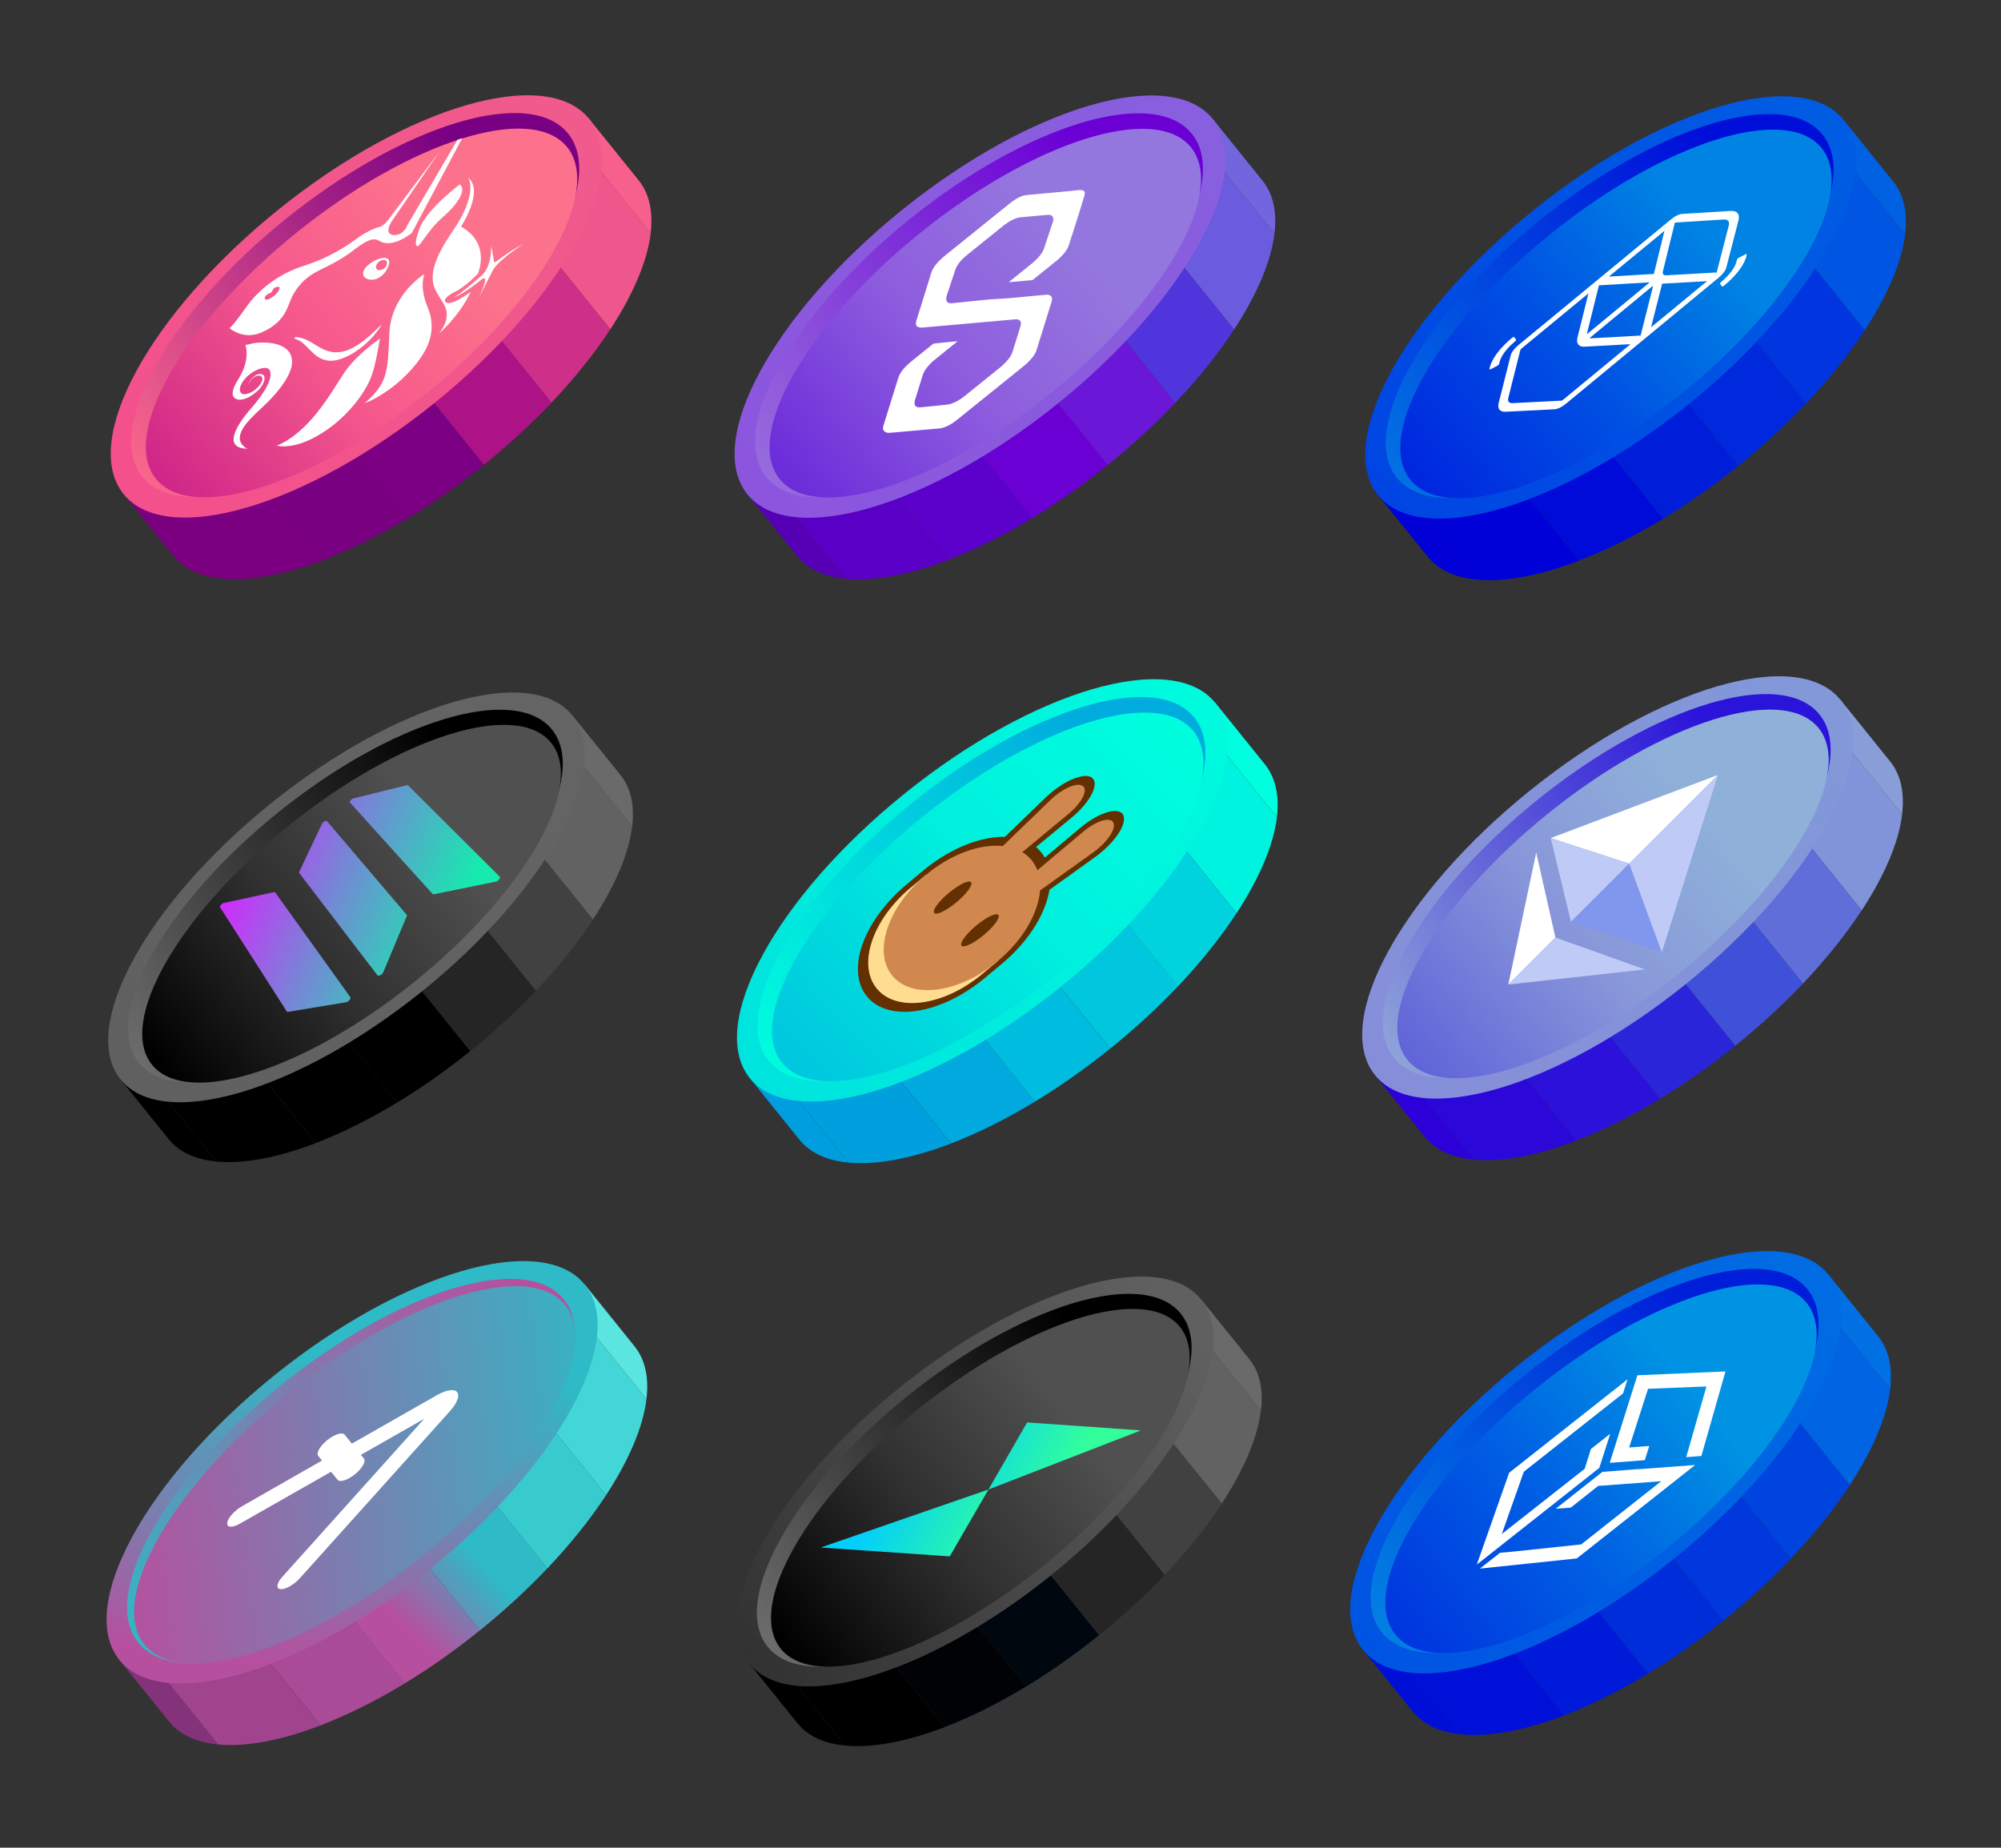 <svg xmlns="http://www.w3.org/2000/svg" xmlns:xlink="http://www.w3.org/1999/xlink" id="Artwork" x="0px" y="0px" viewBox="0 0 3111.4 2873.2" style="enable-background:new 0 0 3111.4 2873.2;" xml:space="preserve"><rect x="0" y="0" width="3111.4" height="2873.2" fill="#333333" stroke="none"/><style type="text/css">	.st0{fill:#001AD9;}	.st1{fill:#002DDA;}	.st2{fill:#000FD7;}	.st3{fill:#0010D8;}	.st4{fill:#0064E3;}	.st5{fill:#0070E3;}	.st6{fill:#0038DD;}	.st7{fill:#0044E0;}	.st8{fill:url(#SVGID_1_);}	.st9{fill:url(#SVGID_00000155833849702634392170000014469469974260574348_);}	.st10{fill:url(#SVGID_00000049205114212278934290000005203198077090175649_);}	.st11{fill:#FFFFFF;}	.st12{fill:#00A9DE;}	.st13{fill:#00BCDE;}	.st14{fill:#009EDE;}	.st15{fill:#009FDE;}	.st16{fill:#00F3DE;}	.st17{fill:#00FFDE;}	.st18{fill:#00C7DE;}	.st19{fill:#00D3DE;}	.st20{fill:url(#SVGID_00000072991214486398907580000016201259311824456119_);}	.st21{fill:url(#SVGID_00000170241666300322977760000010722801917156916886_);}	.st22{fill:url(#SVGID_00000157281801572420115220000001622183313335412620_);}	.st23{fill:#FEDC90;}	.st24{fill:#D1884F;}	.st25{fill:#633001;}	.st26{display:none;}	.st27{display:inline;fill:#FF5700;}	.st28{display:inline;fill:#FFAD00;}	.st29{display:inline;fill:#FFB700;}	.st30{display:inline;fill:#FF6900;}	.st31{display:inline;fill:#FF8700;}	.st32{display:inline;fill:url(#SVGID_00000041277263218622155120000016026569190942078392_);}	.st33{display:inline;fill:url(#SVGID_00000156558546057452792470000010430016458891978112_);}	.st34{display:inline;fill:url(#SVGID_00000075871954793292253560000015071972007859192713_);}	.st35{display:inline;}	.st36{fill:#4C4C4C;}	.st37{fill:#FF6600;}	.st38{display:inline;opacity:0.63;}	.st39{fill:#FFDE00;}	.st40{fill:#000BD9;}	.st41{fill:#001EDA;}	.st42{fill:#0000D7;}	.st43{fill:#0001D8;}	.st44{fill:#0055E3;}	.st45{fill:#0061E3;}	.st46{fill:#0029DD;}	.st47{fill:#0035E0;}	.st48{fill:url(#SVGID_00000180329443393121609880000011756059633866018228_);}	.st49{fill:url(#SVGID_00000033342423733277472180000009165239923237885110_);}	.st50{fill:url(#SVGID_00000057136909077393814620000012470844231523820454_);}	.st51{fill:#5C00CC;}	.st52{fill:#6B00D5;}	.st53{fill:#5500B5;}	.st54{fill:#5A00C6;}	.st55{fill:#6B5BDE;}	.st56{fill:#7365DE;}	.st57{fill:#6B17D8;}	.st58{fill:#4F35DB;}	.st59{fill:url(#SVGID_00000108269738530547986290000002661766772222915257_);}	.st60{fill:url(#SVGID_00000010291264017203188220000002874626819879950224_);}	.st61{fill:url(#SVGID_00000126320963127003499510000009449190497382381749_);}	.st62{fill:#7A0082;}	.st63{fill:#7C0083;}	.st64{fill:#7A0080;}	.st65{fill:#7A0081;}	.st66{fill:#EF568C;}	.st67{fill:#F7608C;}	.st68{fill:#AD1286;}	.st69{fill:#CE3089;}	.st70{fill:url(#SVGID_00000173151183688265728630000010605068216443702668_);}	.st71{fill:url(#SVGID_00000090287185032590900100000015294240499616686470_);}	.st72{fill:url(#SVGID_00000137132849292039586780000000634931539563481987_);}	.st73{fill:none;}	.st74{fill:#626262;}	.st75{fill:#6A6A6A;}	.st76{fill:#252525;}	.st77{fill:#414141;}	.st78{fill:url(#SVGID_00000047762890417860716510000017020852169527486395_);}	.st79{fill:url(#SVGID_00000112592423561449577410000007628787473768864940_);}	.st80{fill:url(#SVGID_00000072962655102315947150000000167283297341599422_);}	.st81{fill:url(#SVGID_00000066480130037955586290000015322886537456738239_);}	.st82{fill:url(#SVGID_00000067934300601921618210000006438397441818009473_);}	.st83{fill:url(#SVGID_00000142134302569586950270000012534917542428144285_);}	.st84{fill:#000205;}	.st85{fill:#01070F;}	.st86{fill:url(#SVGID_00000057140879786150877740000016327709896723081891_);}	.st87{fill:url(#SVGID_00000057136620674688655030000005034952857857500807_);}	.st88{fill:url(#SVGID_00000137123500166554951120000014413782352505011381_);}	.st89{fill:url(#SVGID_00000018207396782218833070000009791561744996053162_);}	.st90{fill:url(#SVGID_00000096055790482672166750000001293362055938280104_);}	.st91{fill:#2B11D9;}	.st92{fill:#2B25D9;}	.st93{fill:#2B00D9;}	.st94{fill:#2B07D9;}	.st95{fill:#8194D9;}	.st96{fill:#899ED9;}	.st97{fill:#3F50D9;}	.st98{fill:#606ED9;}	.st99{fill:url(#SVGID_00000116935588243149216180000017208787097038397321_);}	.st100{fill:url(#SVGID_00000058550773238329714910000006448086306677911712_);}	.st101{fill:url(#SVGID_00000071521924479242521260000003003067257985969031_);}	.st102{fill:#C0CAF6;}	.st103{fill:#8097ED;}	.st104{fill:#AA4B98;}	.st105{fill:url(#SVGID_00000078763432900323833410000010947519750207351469_);}	.st106{fill:#843279;}	.st107{fill:#A0448E;}	.st108{fill:#43D6D6;}	.st109{fill:#5AE5E1;}	.st110{fill:url(#SVGID_00000056394938897675533350000007622235283507495067_);}	.st111{fill:#38CBCE;}	.st112{fill:url(#SVGID_00000145057102165022666130000004741982853491853749_);}	.st113{fill:url(#SVGID_00000082365762947613358650000017323820975221494154_);}	.st114{fill:url(#SVGID_00000109000162893991661160000008236484135753072572_);}</style><path class="st0" d="M2240.7,2429.8l191.6,237.6c41.5-15.9,85.7-37.8,130.7-65.1L2332,2315.9 C2295.8,2354,2265.1,2392.6,2240.7,2429.8z"></path><path class="st1" d="M2332,2315.9l230.9,286.4c38.7-23.5,78.1-51.1,116.8-82.3l-242.5-300.8C2398.5,2250.4,2363.2,2283,2332,2315.9z "></path><path class="st2" d="M2119.4,2565.6l77.2,95.8c16.9,20.9,43.3,32.6,76.5,35.7l-124.8-154.8L2119.4,2565.6z"></path><path class="st3" d="M2202.2,2498.8l-53.9,43.5l124.8,154.8c43.4,4.1,98.4-6.4,159.2-29.7l-191.6-237.6 C2225.2,2453.5,2212.3,2476.7,2202.2,2498.8z"></path><path class="st4" d="M2684.7,2071.8l191.6,237.6c35.6-54.5,57.6-106,62.8-149.3l-124.8-154.8l-53.9,43.5 C2736.5,2053.9,2711.1,2061.7,2684.7,2071.8z"></path><path class="st5" d="M2920.3,2077.8l-77.2-95.8l-28.9,23.3l124.8,154.8C2943,2127,2937.2,2098.7,2920.3,2077.8z"></path><path class="st6" d="M2679.7,2520L2679.7,2520c38.7-31.2,74-63.8,105.2-96.7L2554,2136.9c-38.7,23.5-78.1,51.1-116.8,82.3l0,0 L2679.7,2520z"></path><path class="st7" d="M2554,2136.9l230.9,286.4c36.2-38.2,67-76.7,91.3-113.9l-191.6-237.6C2643.1,2087.7,2599,2109.6,2554,2136.9z"></path><linearGradient id="SVGID_1_" gradientUnits="userSpaceOnUse" x1="1913.937" y1="2999.506" x2="2797.95" y2="2999.506" gradientTransform="matrix(0.778 -0.628 0.628 0.778 -1250.598 1430.075)">	<stop offset="1.000000e-08" style="stop-color:#0054E3"></stop>	<stop offset="1" style="stop-color:#006BE3"></stop></linearGradient><path class="st8" d="M2843.1,1982c67,83.1-40.7,281-240.6,442.2c-199.9,161.2-416.2,224.5-483.1,141.4 c-67-83.1,40.7-281,240.6-442.2C2559.8,1962.3,2776.1,1899,2843.1,1982z"></path><linearGradient id="SVGID_00000105422790803164078060000003453112266259579560_" gradientUnits="userSpaceOnUse" x1="1917.06" y1="2996.896" x2="2652.595" y2="2996.896" gradientTransform="matrix(0.778 -0.628 0.628 0.778 -1250.598 1430.075)">	<stop offset="0" style="stop-color:#0284E3"></stop>	<stop offset="1" style="stop-color:#001DDA"></stop></linearGradient><path style="fill:url(#SVGID_00000105422790803164078060000003453112266259579560_);" d="M2810.5,2004.9 c59.7,74-40.1,253.4-222.9,400.8s-379.3,206.9-438.9,132.9s40.1-253.4,222.9-400.8C2554.4,1990.4,2750.9,1930.9,2810.5,2004.9z"></path><linearGradient id="SVGID_00000018195711347508371090000018182676883790210722_" gradientUnits="userSpaceOnUse" x1="1971.717" y1="3012.512" x2="2560.504" y2="3012.512" gradientTransform="matrix(0.778 -0.628 0.628 0.778 -1250.598 1430.075)">	<stop offset="0" style="stop-color:#0036DF"></stop>	<stop offset="0.536" style="stop-color:#0061E3"></stop>	<stop offset="1" style="stop-color:#0092E3"></stop></linearGradient><path style="fill:url(#SVGID_00000018195711347508371090000018182676883790210722_);" d="M2809.2,2026.1 c55.7,69.1-42.3,240.5-218.9,382.9c-176.6,142.4-364.9,201.9-420.6,132.8c-55.7-69.1,42.3-240.5,218.9-382.9 S2753.5,1957,2809.2,2026.1z"></path><g>	<polygon class="st11" points="2473.7,2253.3 2464.1,2284 2335.2,2385.4 2369.4,2288.6 2523.7,2166.8 2530.7,2144.9 2346.6,2290.2   2296.3,2433 2486.8,2282.6 2503.8,2229.5  "></polygon>	<polygon class="st11" points="2547.1,2284.7 2547.3,2284.5 2491.6,2288.8 2419.1,2346.1 2442.4,2344.4 2485.1,2310.6   2517.1,2308.3 2583.1,2303.3 2458.6,2401.6 2356.5,2412.4 2332.4,2414.6 2301.2,2439.2 2451.8,2423.4 2606.1,2301.6 2635.8,2278.1    "></polygon>	<polygon class="st11" points="2564.5,2248.5 2533.2,2250.9 2562.6,2159.6 2653.4,2156 2621.9,2265.9 2645.5,2264.1 2683,2132.6   2546,2138.6 2503,2274.8 2557.6,2270.6  "></polygon></g><path class="st12" d="M1287.1,1540.5l191.6,237.6c41.5-15.9,85.7-37.8,130.7-65.1l-230.9-286.4 C1342.2,1464.8,1311.5,1503.4,1287.1,1540.5z"></path><path class="st13" d="M1378.4,1426.6l230.9,286.4c38.7-23.5,78.1-51.1,116.8-82.3l-242.5-300.8 C1444.9,1361.2,1409.6,1393.8,1378.4,1426.6z"></path><path class="st14" d="M1165.8,1676.4l77.2,95.8c16.9,20.9,43.3,32.6,76.5,35.7l-124.8-154.8L1165.8,1676.4z"></path><path class="st15" d="M1248.6,1609.6l-53.9,43.5l124.8,154.8c43.4,4.1,98.4-6.4,159.2-29.7l-191.6-237.6 C1271.6,1564.3,1258.7,1587.4,1248.6,1609.6z"></path><path class="st16" d="M1731.1,1182.6l191.6,237.6c35.6-54.5,57.6-106,62.8-149.3l-124.8-154.8l-53.9,43.5 C1782.9,1164.7,1757.5,1172.4,1731.1,1182.6z"></path><path class="st17" d="M1966.8,1188.5l-77.2-95.8l-28.9,23.3l124.8,154.8C1989.4,1237.7,1983.6,1209.5,1966.8,1188.5z"></path><path class="st18" d="M1726.2,1630.7L1726.2,1630.7c38.7-31.2,74-63.8,105.2-96.7l-230.9-286.4c-38.7,23.5-78.1,51.1-116.8,82.3l0,0 L1726.2,1630.7z"></path><path class="st19" d="M1600.4,1247.7l230.9,286.4c36.2-38.2,67-76.7,91.3-113.9l-191.6-237.6 C1689.6,1198.5,1645.4,1220.4,1600.4,1247.7z"></path><linearGradient id="SVGID_00000008841049356128859740000002739738770731412609_" gradientUnits="userSpaceOnUse" x1="1729.829" y1="1708.648" x2="2613.842" y2="1708.648" gradientTransform="matrix(0.778 -0.628 0.628 0.778 -1250.598 1430.075)">	<stop offset="1.000000e-08" style="stop-color:#00E3DE"></stop>	<stop offset="1" style="stop-color:#00FADE"></stop></linearGradient><path style="fill:url(#SVGID_00000008841049356128859740000002739738770731412609_);" d="M1889.5,1092.8 c67,83.1-40.7,281-240.6,442.2s-416.2,224.5-483.1,141.4s40.7-281,240.6-442.2S1822.6,1009.7,1889.5,1092.8z"></path><linearGradient id="SVGID_00000051350698153058711100000012278271938085299120_" gradientUnits="userSpaceOnUse" x1="1732.952" y1="1706.039" x2="2468.487" y2="1706.039" gradientTransform="matrix(0.778 -0.628 0.628 0.778 -1250.598 1430.075)">	<stop offset="0" style="stop-color:#00FFDE"></stop>	<stop offset="1" style="stop-color:#00ACDE"></stop></linearGradient><path style="fill:url(#SVGID_00000051350698153058711100000012278271938085299120_);" d="M1857,1115.7 c59.7,74-40.1,253.4-222.9,400.8s-379.3,206.9-438.9,132.9s40.1-253.4,222.9-400.8S1797.3,1041.7,1857,1115.7z"></path><linearGradient id="SVGID_00000012444192570944925070000004139631160135173797_" gradientUnits="userSpaceOnUse" x1="1234.441" y1="1687.602" x2="1839.495" y2="1099.592">	<stop offset="0" style="stop-color:#00C5DE"></stop>	<stop offset="0.536" style="stop-color:#00F0DE"></stop>	<stop offset="1" style="stop-color:#00FFDE"></stop></linearGradient><path style="fill:url(#SVGID_00000012444192570944925070000004139631160135173797_);" d="M1855.6,1136.8 c55.7,69.1-42.3,240.5-218.9,382.9s-364.9,201.9-420.6,132.8c-55.7-69.1,42.3-240.5,218.9-382.9S1799.9,1067.8,1855.6,1136.8z"></path><g>	<g>		<g>			<path class="st23" d="M1550.3,1492.6c42.3-46.9,55.9-103.4,29.4-135.2c-26.6-31.8-84.6-28.6-138.3,4.6l-1.4-1.7l-24.2,20.2    c-59.7,49.8-83,120.1-52.2,157.1c30.9,37,104.3,26.7,163.9-23.1l24.2-20.2L1550.3,1492.6z"></path>			<path class="st24" d="M1617.2,1384.7l83.7-60c20.3-14.6,34.3-35,30.6-44.8l0,0c-3.9-10.5-26.1-4.2-46.9,13.2l-71.5,60.1    c-2.2-5.8-5.3-11.2-9.3-16c-4.1-4.9-8.8-8.9-14.2-12.1l72-59.6c20.9-17.3,31.1-38,21.5-43.7l0,0c-9-5.4-31.6,4.7-49.6,22.1    l-74.2,71.7c-35.1-3.6-80.2,12.1-119.4,44.8c-59.7,49.8-83,120.1-52.2,157.1c30.9,37,104.3,26.7,163.9-23.1    C1590.9,1461.6,1614.5,1419.9,1617.2,1384.7z"></path>							<ellipse transform="matrix(0.768 -0.64 0.64 0.768 -572.419 1311.746)" class="st25" cx="1524.4" cy="1446" rx="37.3" ry="9.4"></ellipse>							<ellipse transform="matrix(0.768 -0.64 0.64 0.768 -549.671 1272.757)" class="st25" cx="1481.9" cy="1395.1" rx="37.3" ry="9.4"></ellipse>		</g>		<path class="st25" d="M1611.7,1436.4c10.5-17.9,17.4-35.9,20.1-52.7l71.2-51.1c7.1-5.1,13.8-10.8,19.9-16.9   c5.9-5.9,10.9-11.9,15-17.8c4.1-5.9,6.9-11.5,8.5-16.5c1.6-5.2,1.8-9.6,0.6-13c-0.4-1.1-1-2.2-1.8-3.1c-2.2-2.6-5.6-4-10.2-4.2   c-4.4-0.2-9.7,0.7-15.7,2.7c-6,2-12.4,5-19.1,9c-6.9,4.1-13.8,9-20.5,14.6l-55,46.2c-1.8-3.1-3.8-6.1-6.1-8.8   c-2.3-2.8-4.9-5.3-7.7-7.6l55.4-45.8c6.7-5.5,12.8-11.4,18-17.5c5.1-5.8,9.2-11.6,12.2-17.1c3.1-5.6,4.9-10.6,5.5-15   c0.6-4.5-0.2-8.2-2.4-10.8c-0.7-0.9-1.6-1.6-2.7-2.3c-3.1-1.9-7.5-2.5-12.9-1.8c-5.2,0.7-11.2,2.5-17.8,5.4   c-6.6,2.9-13.4,6.8-20.2,11.5c-7.1,4.9-13.9,10.5-20.2,16.5l-63.2,61c-17-0.3-35.9,3.2-55.4,10.3c-24.7,9.1-49.8,23.9-72.5,42.8   l-24.2,20.2c-8.9,7.4-17.3,15.3-25,23.6c-7.4,7.9-14.1,16.2-20.1,24.6c-11.4,16-19.9,32.3-25.2,48.3c-5.2,15.6-7.1,30.3-5.8,43.7   c1.3,13.7,6,25.5,14,35.1s18.7,16.3,32,20.1c13,3.7,27.8,4.4,44.1,2.1c16.7-2.4,34.3-7.8,52-16.1c9.3-4.4,18.7-9.5,27.8-15.4   c9.5-6.1,18.8-12.9,27.7-20.3l24.2-20.2C1579.2,1481.2,1598.3,1459.2,1611.7,1436.4z"></path>		<g>			<path class="st23" d="M1550.3,1492.6c42.3-46.9,55.9-103.4,29.4-135.2c-26.6-31.8-84.6-28.6-138.3,4.6l-1.4-1.7l-24.2,20.2    c-59.7,49.8-83,120.1-52.2,157.1c30.9,37,104.3,26.7,163.9-23.1l24.2-20.2L1550.3,1492.6z"></path>			<path class="st24" d="M1617.2,1384.7l83.7-60c20.3-14.6,34.3-35,30.6-44.8l0,0c-3.9-10.5-26.1-4.2-46.9,13.2l-71.5,60.1    c-2.2-5.8-5.3-11.2-9.3-16c-4.1-4.9-8.8-8.9-14.2-12.1l72-59.6c20.9-17.3,31.1-38,21.5-43.7l0,0c-9-5.4-31.6,4.7-49.6,22.1    l-74.2,71.7c-35.1-3.6-80.2,12.1-119.4,44.8c-59.7,49.8-83,120.1-52.2,157.1c30.9,37,104.3,26.7,163.9-23.1    C1590.9,1461.6,1614.5,1419.9,1617.2,1384.7z"></path>							<ellipse transform="matrix(0.768 -0.64 0.64 0.768 -572.419 1311.746)" class="st25" cx="1524.4" cy="1446" rx="37.3" ry="9.4"></ellipse>							<ellipse transform="matrix(0.768 -0.64 0.64 0.768 -549.671 1272.757)" class="st25" cx="1481.9" cy="1395.1" rx="37.3" ry="9.4"></ellipse>		</g>	</g></g><g class="st26">	<path class="st27" d="M-423.7,7685.2l269.1,333.7c58.3-22.3,120.4-53.1,183.5-91.4l-324.4-402.3  C-346.3,7578.8-389.5,7632.9-423.7,7685.2z"></path>	<path class="st27" d="M-295.5,7525.2l324.4,402.3c54.4-33,109.7-71.7,164.1-115.6l-340.7-422.5  C-202.1,7433.2-251.6,7479-295.5,7525.2z"></path>	<path class="st27" d="M-594.2,7876l108.5,134.5c23.7,29.4,60.8,45.8,107.5,50.1l-175.3-217.4L-594.2,7876z"></path>	<path class="st27" d="M-477.8,7782.2l-75.7,61.1l175.3,217.4c60.9,5.7,138.2-9,223.6-41.7l-269.1-333.7  C-445.5,7718.5-463.7,7751-477.8,7782.2z"></path>	<path class="st28" d="M199.9,7182.3L469,7516c50.1-76.5,80.8-148.9,88.2-209.7l-175.3-217.4l-75.7,61.1  C272.7,7157.2,237.1,7168,199.9,7182.3z"></path>	<path class="st29" d="M531,7190.7l-108.5-134.5l-40.6,32.8l175.3,217.4C562.8,7259.8,554.7,7220.1,531,7190.7z"></path>	<path class="st30" d="M193,7811.8L193,7811.8c54.4-43.9,103.9-89.7,147.7-135.8L16.4,7273.7c-54.4,33-109.7,71.7-164.1,115.6l0,0  L193,7811.8z"></path>	<path class="st31" d="M16.4,7273.7L340.7,7676c50.9-53.6,94.1-107.8,128.3-160l-269.1-333.7C141.6,7204.6,79.5,7235.4,16.4,7273.7z  "></path>			<linearGradient id="SVGID_00000149365652015969587020000014209094843570931361_" gradientUnits="userSpaceOnUse" x1="-3530.726" y1="5430.009" x2="-2288.87" y2="5430.009" gradientTransform="matrix(0.778 -0.628 0.628 0.778 -1250.598 1430.075)">		<stop offset="1.000000e-08" style="stop-color:#FFA700"></stop>		<stop offset="1" style="stop-color:#FFB100"></stop>	</linearGradient>	<path style="display:inline;fill:url(#SVGID_00000149365652015969587020000014209094843570931361_);" d="M422.5,7056.1  c94.1,116.7-57.2,394.8-338,621.2s-584.6,315.3-678.7,198.7c-94.1-116.7,57.2-394.8,338-621.2S328.4,6939.5,422.5,7056.1z"></path>			<linearGradient id="SVGID_00000151518187642562176610000000587119788603301024_" gradientUnits="userSpaceOnUse" x1="-3526.339" y1="5426.343" x2="-2493.064" y2="5426.343" gradientTransform="matrix(0.778 -0.628 0.628 0.778 -1250.598 1430.075)">		<stop offset="0" style="stop-color:#FFC200"></stop>		<stop offset="1" style="stop-color:#FF5700"></stop>	</linearGradient>	<path style="display:inline;fill:url(#SVGID_00000151518187642562176610000000587119788603301024_);" d="M376.8,7088.3  c83.8,103.9-56.4,356-313.1,563.1c-256.8,207-532.8,290.6-616.6,186.7s56.4-356,313.1-563.1S293,6984.4,376.8,7088.3z"></path>			<linearGradient id="SVGID_00000158722802052635880520000016599178337881216957_" gradientUnits="userSpaceOnUse" x1="-3449.557" y1="5448.28" x2="-2622.433" y2="5448.28" gradientTransform="matrix(0.778 -0.628 0.628 0.778 -1250.598 1430.075)">		<stop offset="0" style="stop-color:#FF7E00"></stop>		<stop offset="0.536" style="stop-color:#FFAF00"></stop>		<stop offset="1" style="stop-color:#FFC900"></stop>	</linearGradient>	<path style="display:inline;fill:url(#SVGID_00000158722802052635880520000016599178337881216957_);" d="M374.8,7118.1  c78.2,97-59.5,337.8-307.6,537.9s-512.6,283.6-590.9,186.6c-78.2-97,59.5-337.8,307.6-537.9S296.6,7021,374.8,7118.1z"></path>	<g class="st35">		<path class="st36" d="M-11.7,7551.8l-254.2,78.7l130.8-231.7l-236.2,190.5l-61.5-76.3c-104.2,135.8-145,262.3-92.8,327   s184.4,51.6,339.2-21.4l-61.5-76.3L-11.7,7551.8z"></path>		<path class="st37" d="M67.5,7170.8l-197.9,350.5l384.5-119.1l-377.6,304.5l43.7,54.1c49.1-30,99.1-65.1,148.5-104.9   c248.5-200.4,385.4-442.9,305.8-541.7s-345.7-16.4-594.2,184.1c-49.3,39.8-94.3,81.2-134,122.9l43.7,54.1L67.5,7170.8z"></path>		<path class="st11" d="M-123.5,7706.7l377.6-304.5l-384.5,119.1l197.9-350.5l-377.6,304.5l-43.7-54.1c-29.3,30.7-55.7,61.5-79,91.9   l61.5,76.3l236.2-190.5l-130.8,231.7l254.2-78.7l-236.2,190.5l61.5,76.3c34.6-16.3,70.3-35.6,106.6-57.8L-123.5,7706.7z"></path>	</g>	<g class="st38">		<path class="st39" d="M422.5,7056.1c-56.1-69.6-187-66-343.1-3.7l-14.3,37l24.1,29.9L-81.3,7794c55-33.3,110.9-72.4,165.9-116.7   C365.3,7450.9,516.6,7172.8,422.5,7056.1z"></path>	</g></g><g>	<path class="st40" d="M2264,634l191.6,237.6c41.5-15.9,85.7-37.8,130.7-65.1l-230.9-286.4C2319.1,558.3,2288.4,596.8,2264,634z"></path>	<path class="st41" d="M2355.3,520.1l230.9,286.4c38.7-23.5,78.1-51.1,116.8-82.3l-242.5-300.8  C2421.8,454.6,2386.5,487.2,2355.3,520.1z"></path>	<path class="st42" d="M2142.7,769.8l77.2,95.8c16.9,20.9,43.3,32.6,76.5,35.7l-124.8-154.8L2142.7,769.8z"></path>	<path class="st43" d="M2225.5,703.1l-53.9,43.5l124.8,154.8c43.4,4.1,98.4-6.4,159.2-29.7L2264,634  C2248.5,657.7,2235.6,680.9,2225.5,703.1z"></path>	<path class="st44" d="M2707.9,276l191.6,237.6c35.6-54.5,57.6-106,62.8-149.3l-124.8-154.8l-53.9,43.5  C2759.8,258.2,2734.4,265.9,2707.9,276z"></path>	<path class="st45" d="M2943.6,282l-77.2-95.8l-28.9,23.3l124.8,154.8C2966.3,331.2,2960.5,303,2943.6,282z"></path>	<path class="st46" d="M2703,724.2L2703,724.2c38.7-31.2,74-63.8,105.2-96.7l-230.9-286.4c-38.7,23.5-78.1,51.1-116.8,82.3l0,0  L2703,724.2z"></path>	<path class="st47" d="M2577.3,341.1l230.9,286.4c36.2-38.2,67-76.7,91.3-113.9L2707.9,276C2666.4,292,2622.3,313.8,2577.3,341.1z"></path>			<linearGradient id="SVGID_00000100363615269479711060000003806105613807102126_" gradientUnits="userSpaceOnUse" x1="3059.363" y1="1616.18" x2="3943.375" y2="1616.18" gradientTransform="matrix(0.778 -0.628 0.628 0.778 -1250.598 1430.075)">		<stop offset="1.000000e-08" style="stop-color:#0045E3"></stop>		<stop offset="1" style="stop-color:#005CE3"></stop>	</linearGradient>	<path style="fill:url(#SVGID_00000100363615269479711060000003806105613807102126_);" d="M2866.4,186.3  c67,83.1-40.7,281-240.6,442.2c-199.9,161.2-416.2,224.5-483.1,141.4c-67-83.1,40.7-281,240.6-442.2  C2583.1,166.5,2799.4,103.2,2866.4,186.3z"></path>			<linearGradient id="SVGID_00000013889755038074406670000000099724227506439089_" gradientUnits="userSpaceOnUse" x1="3062.486" y1="1613.571" x2="3798.02" y2="1613.571" gradientTransform="matrix(0.778 -0.628 0.628 0.778 -1250.598 1430.075)">		<stop offset="0" style="stop-color:#0275E3"></stop>		<stop offset="1" style="stop-color:#000EDA"></stop>	</linearGradient>	<path style="fill:url(#SVGID_00000013889755038074406670000000099724227506439089_);" d="M2833.8,209.2  c59.7,74-40.1,253.4-222.9,400.8S2231.6,816.9,2172,742.9s40.1-253.4,222.9-400.8S2774.2,135.2,2833.8,209.2z"></path>			<linearGradient id="SVGID_00000003797681096608023840000017319891897888038307_" gradientUnits="userSpaceOnUse" x1="3117.143" y1="1629.187" x2="3705.929" y2="1629.187" gradientTransform="matrix(0.778 -0.628 0.628 0.778 -1250.598 1430.075)">		<stop offset="0" style="stop-color:#0027DF"></stop>		<stop offset="0.536" style="stop-color:#0052E3"></stop>		<stop offset="1" style="stop-color:#0083E3"></stop>	</linearGradient>	<path style="fill:url(#SVGID_00000003797681096608023840000017319891897888038307_);" d="M2832.5,230.3  c55.7,69.1-42.3,240.5-218.9,382.9c-176.6,142.4-364.9,201.9-420.6,132.8c-55.7-69.1,42.3-240.5,218.9-382.9  S2776.8,161.3,2832.5,230.3z"></path></g><g>	<g>		<path class="st11" d="M2684.2,416.3l19-73.6c2.5-9.8-2-15.3-12.1-14.7l-75.9,4.7c-4.5,0.3-11,3.5-17,8.5l-236.9,195.2   c-6.4,5.3-11.1,11.4-12.3,16.1l-18.7,74.3c-1.1,4.5-0.6,7.9,1.3,10.3c1.9,2.3,5.2,3.4,9.7,3.2l76-3.9c4.8-0.2,11.7-3.7,18.1-9   l237.2-195.8C2678.6,426.5,2683.1,420.7,2684.2,416.3z M2571.6,426l-69.9,4.1l86.4-71.2L2571.6,426z M2562.3,439.2   c0.9-0.1,1.8,0,2.6,0.1l-97.3,80.3c0-0.7,0.1-1.5,0.4-2.4l18.2-73.5L2562.3,439.2z M2570,444.5c0.1,1.1,0,2.2-0.4,3.6l-18.6,73.7   l-75.9,4.2c-1.3,0.1-2.4,0-3.4-0.3L2570,444.5z M2567.3,508.9l17.2-67.8l69.8-3.9L2567.3,508.9z M2680.4,341.3   c3.2-0.2,5.6,0.6,6.9,2.2c1.3,1.6,1.6,4,0.8,7.2l-18.8,73l-78.4,4.4c-4.3,0.2-6.2-2.1-5.2-6.2l18.6-75.8c0,0,0.1,0,0.1,0   L2680.4,341.3z M2428,623l-76,3.9c-5.6,0.3-8.1-2.8-6.7-8.2l18.7-74.3c0.2-0.7,0.9-1.6,1.8-2.4l104.1-85.8l-17.1,69   c-1.1,4.6-0.6,8.2,1.3,10.6c2,2.4,5.5,3.6,10.2,3.3l71-3.9l-104.6,86.3C2429.8,622.4,2428.7,622.9,2428,623z"></path>		<path class="st11" d="M2711.8,408c3.1-6.3,4-10.2,4.2-12.1c0.1-0.9-0.8-1-2.2-0.3l-9.9,5.1c-1.5,0.8-3,2.4-3.2,3.4   c-0.3,1.9-1.1,5.3-3.1,9.3c-4,8.1-11.2,16.5-21.3,25.1c-1.3,1.1-2.1,2.5-1.7,3l2.8,3.8c0.4,0.6,2,0.1,3.5-1.2   C2699.1,429,2707.7,416.2,2711.8,408z"></path>		<path class="st11" d="M2331.2,565.4c0.3-1.9,1.1-5.3,3.1-9.3c4-8.1,11.2-16.5,21.3-25.1c1.3-1.1,2.1-2.5,1.7-3l-2.8-3.8   c-0.4-0.6-2-0.1-3.5,1.2c-18.1,15.2-26.8,28-30.8,36.2c-3.1,6.3-4,10.2-4.2,12.1c-0.1,0.9,0.8,1,2.2,0.3l9.9-5.1   C2329.6,568,2331,566.5,2331.2,565.4z"></path>	</g></g><path class="st51" d="M1283.4,632.8L1475,870.4c41.5-15.9,85.7-37.8,130.7-65.1l-230.9-286.4 C1338.5,557.1,1307.8,595.6,1283.4,632.8z"></path><path class="st52" d="M1374.7,518.9l230.9,286.4c38.7-23.5,78.1-51.1,116.8-82.3l-242.5-300.8C1441.2,453.4,1405.9,486,1374.7,518.9 z"></path><path class="st53" d="M1162.1,768.6l77.2,95.8c16.9,20.9,43.3,32.6,76.5,35.7L1191,745.3L1162.1,768.6z"></path><path class="st54" d="M1244.9,701.8l-53.9,43.5l124.8,154.8c43.4,4.1,98.4-6.4,159.2-29.7l-191.6-237.6 C1267.9,656.5,1255,679.7,1244.9,701.8z"></path><path class="st55" d="M1727.3,274.8l191.6,237.6c35.6-54.5,57.6-106,62.8-149.3l-124.8-154.8l-53.9,43.5 C1779.2,257,1753.8,264.7,1727.3,274.8z"></path><path class="st56" d="M1963,280.8l-77.2-95.8l-28.9,23.3l124.8,154.8C1985.7,330,1979.9,301.7,1963,280.8z"></path><path class="st57" d="M1722.4,723L1722.4,723c38.7-31.2,74-63.8,105.2-96.7l-230.9-286.4c-38.7,23.5-78.1,51.1-116.8,82.3l0,0 L1722.4,723z"></path><path class="st58" d="M1596.7,339.9l230.9,286.4c36.2-38.2,67-76.7,91.3-113.9l-191.6-237.6C1685.8,290.7,1641.6,312.6,1596.7,339.9 z"></path><linearGradient id="SVGID_00000029040556758420345790000007515189840383332285_" gradientUnits="userSpaceOnUse" x1="2296.754" y1="999.663" x2="3180.766" y2="999.663" gradientTransform="matrix(0.778 -0.628 0.628 0.778 -1250.598 1430.075)">	<stop offset="1.000000e-08" style="stop-color:#8C55DE"></stop>	<stop offset="1" style="stop-color:#885FDE"></stop></linearGradient><path style="fill:url(#SVGID_00000029040556758420345790000007515189840383332285_);" d="M1885.8,185c67,83.1-40.7,281-240.6,442.2 S1229,851.7,1162.1,768.6s40.7-281,240.6-442.2S1818.8,102,1885.8,185z"></path><linearGradient id="SVGID_00000078017212896701788520000003604265988569968060_" gradientUnits="userSpaceOnUse" x1="2299.877" y1="997.053" x2="3035.411" y2="997.053" gradientTransform="matrix(0.778 -0.628 0.628 0.778 -1250.598 1430.075)">	<stop offset="0" style="stop-color:#9970DE"></stop>	<stop offset="1" style="stop-color:#6B00D5"></stop></linearGradient><path style="fill:url(#SVGID_00000078017212896701788520000003604265988569968060_);" d="M1853.2,208 c59.7,74-40.1,253.4-222.9,400.8c-182.8,147.4-379.3,206.9-438.9,132.9s40.1-253.4,222.9-400.8S1793.6,134,1853.2,208z"></path><linearGradient id="SVGID_00000174564218385529303240000017474093239613225150_" gradientUnits="userSpaceOnUse" x1="2354.534" y1="1012.669" x2="2943.32" y2="1012.669" gradientTransform="matrix(0.778 -0.628 0.628 0.778 -1250.598 1430.075)">	<stop offset="0" style="stop-color:#6B2CDA"></stop>	<stop offset="0.536" style="stop-color:#8E5DDE"></stop>	<stop offset="1" style="stop-color:#9477DE"></stop></linearGradient><path style="fill:url(#SVGID_00000174564218385529303240000017474093239613225150_);" d="M1851.9,229.1 c55.7,69.1-42.3,240.5-218.9,382.9S1268,813.9,1212.3,744.8c-55.7-69.1,42.3-240.5,218.9-382.9S1796.2,160.1,1851.9,229.1z"></path><g>	<path class="st11" d="M1686.1,297.7c1.9,3.1-0.8,9.1-2.4,14.5c-1.8,6.3-3.8,12.7-5.8,19.2c-4.1,13.2-8.4,26.5-12.7,39.8  c-1.1,3.3-2.1,6.5-3.2,9.8c-1.9,6-6.3,12.6-13.7,19.7c-1.8,1.8-3.9,3.5-5.9,5.1c-11.9,9.6-23.8,19.2-35.7,28.8  c-0.9,0.7-1.5,1-2.2,1.1c-11.7,1-23.4,2-35.1,3.1c-0.3,0-0.5,0-0.9,0c0.6-0.5,1-0.8,1.4-1.1c11.4-9.2,22.8-18.4,34.2-27.6  c10.2-8.3,16.8-16.4,19.4-24.1c4.6-13.8,9.2-27.5,13.7-41.2c1.1-3.3,0.8-5.7-0.3-7.7c-1.5-2.7-4.9-3.4-9.6-2.9  c-13.5,1.3-26.8,2.4-40.2,3.7c-7,0.7-15.3,4.4-24.6,11.2c-0.7,0.5-1.4,1-2,1.6c-18.9,15.3-37.9,30.5-56.8,45.8  c-9.5,7.7-15.6,15.5-18.1,22.6c-4.5,13.1-8.6,26-13,39.1c-1.2,3.7-1.8,7-0.9,9.4c1.2,3,4,4.4,8.8,3.9c17.9-1.9,36-3.8,53.8-5.5  c7.5-0.7,14.8-1.2,22-1.5c14.4-0.7,29.5-2.4,44.5-3.8c8.6-0.8,17.2-1.7,25.8-2.4c3-0.3,5.2,0.4,6.9,1.5c2.8,1.9,2.9,5.5,1.4,10.2  c-6.6,20.9-13,41.8-19.5,62.7c-1.2,3.9-2.3,7.7-3.6,11.7c-2.1,6.3-6.9,13-14.7,20.3c-1.6,1.5-3.4,3-5.1,4.4  c-34.3,27.7-68.7,55.4-103.1,83.1c-10.6,8.5-20.1,13.3-28.3,14c-20.6,1.9-41.2,3.6-61.8,5.5c-5.2,0.5-10.5,1-15.7,1.4  c-6.8,0.5-11.7-3.7-9.7-10.4c7.8-25,15.5-50.1,23.4-75.2c2.5-8,9.2-16.4,19.9-25.2c11.3-9.2,22.7-18.3,34.1-27.5  c1.4-1.1,37.6-4.1,38.3-4.2c-0.6,0.5-24.3,19.6-35.8,28.9c-1.4,1.1-2.7,2.3-4,3.4c-7.7,7.3-12.5,14-14.4,20.1  c-3.5,11.2-7,22.3-10.4,33.5c-0.9,2.9-2,5.8-2.3,8.4c-0.8,5.9,1.8,9.1,8.8,8.5c13.8-1.3,27.6-2.6,41.6-4.2  c8.2-0.9,17.7-5.6,28.3-14.1c18.1-14.6,36.2-29.1,54.2-43.7c1.4-1.1,2.8-2.3,4.1-3.5c7.9-7.3,13.1-14.2,15.1-20.6  c4.2-13.3,8.5-26.7,12.4-39.9c2.2-7.5-0.5-11.5-8.6-10.8c-18.2,1.6-36.5,3.2-54.7,4.9c-27.9,2.5-55.8,5-83.7,7.4  c-3.1,0.3-6.3,0.7-9,0.4c-5.8-0.6-7.9-4.1-5.8-10.7c3.5-11.3,7.1-22.6,10.6-33.9c4.2-13.6,8.5-27.3,12.7-40.9  c1.9-6.2,6.6-12.9,14.3-20.3c1.3-1.3,2.8-2.5,4.2-3.8c34.9-28.2,69.8-56.3,104.8-84.5c0.5-0.3,1-0.6,1.4-1  c4.7-3.6,9.3-6.3,13.8-8.3c4.2-1.8,7.5-2.4,10.7-2.7c23.4-2.1,47-4.3,70.4-6.5c5.8-0.5,13-2.2,16.8-0.3  C1685.2,296.6,1685.7,297.1,1686.1,297.7z"></path></g><path class="st62" d="M313.5,632.5L505,870c41.5-15.9,85.7-37.8,130.7-65.1L404.8,518.6C368.5,556.8,337.8,595.3,313.5,632.5z"></path><path class="st63" d="M404.8,518.6l230.9,286.4c38.7-23.5,78.1-51.1,116.8-82.3L509.9,421.9C471.2,453.1,436,485.7,404.8,518.6z"></path><path class="st64" d="M192.1,768.3l77.2,95.8c16.9,20.9,43.3,32.6,76.5,35.7L221,745L192.1,768.3z"></path><path class="st65" d="M275,701.5L221,745l124.8,154.8c43.4,4.1,98.4-6.4,159.2-29.7L313.5,632.5C297.9,656.2,285,679.4,275,701.5z"></path><path class="st66" d="M757.4,274.5l191.6,237.6c35.6-54.5,57.6-106,62.8-149.3L886.9,208L833,251.5 C809.2,256.6,783.9,264.4,757.4,274.5z"></path><path class="st67" d="M993.1,280.5l-77.2-95.8L886.9,208l124.8,154.8C1015.7,329.7,1010,301.4,993.1,280.5z"></path><path class="st68" d="M752.5,722.7L752.5,722.7c38.7-31.2,74-63.8,105.2-96.7L626.7,339.6c-38.7,23.5-78.1,51.1-116.8,82.3l0,0 L752.5,722.7z"></path><path class="st69" d="M626.7,339.6L857.6,626c36.2-38.2,67-76.7,91.3-113.9L757.4,274.5C715.9,290.4,671.7,312.3,626.7,339.6z"></path><linearGradient id="SVGID_00000006678175485128575110000012659987868486876555_" gradientUnits="userSpaceOnUse" x1="1541.887" y1="390.52" x2="2425.9" y2="390.52" gradientTransform="matrix(0.778 -0.628 0.628 0.778 -1250.598 1430.075)">	<stop offset="1.000000e-08" style="stop-color:#F4508C"></stop>	<stop offset="1" style="stop-color:#F05A8C"></stop></linearGradient><path style="fill:url(#SVGID_00000006678175485128575110000012659987868486876555_);" d="M915.9,184.7c67,83.1-40.7,281-240.6,442.2 S259.1,851.4,192.1,768.3c-67-83.1,40.7-281,240.6-442.2S848.9,101.7,915.9,184.7z"></path><linearGradient id="SVGID_00000065038343200258926540000001048486234021038497_" gradientUnits="userSpaceOnUse" x1="1545.01" y1="387.911" x2="2280.545" y2="387.911" gradientTransform="matrix(0.778 -0.628 0.628 0.778 -1250.598 1430.075)">	<stop offset="0" style="stop-color:#FF6B8C"></stop>	<stop offset="1" style="stop-color:#7A0083"></stop></linearGradient><path style="fill:url(#SVGID_00000065038343200258926540000001048486234021038497_);" d="M883.3,207.6 c59.7,74-40.1,253.4-222.9,400.8S281.1,815.3,221.4,741.3s40.1-253.4,222.9-400.8S823.6,133.6,883.3,207.6z"></path><linearGradient id="SVGID_00000023280441547011989420000014998319214485203845_" gradientUnits="userSpaceOnUse" x1="1599.667" y1="403.527" x2="2188.454" y2="403.527" gradientTransform="matrix(0.778 -0.628 0.628 0.778 -1250.598 1430.075)">	<stop offset="0" style="stop-color:#CF2788"></stop>	<stop offset="0.536" style="stop-color:#F6588C"></stop>	<stop offset="1" style="stop-color:#FC728C"></stop></linearGradient><path style="fill:url(#SVGID_00000023280441547011989420000014998319214485203845_);" d="M881.9,228.8 c55.7,69.1-42.3,240.5-218.9,382.9S298.1,813.6,242.4,744.5c-55.7-69.1,42.3-240.5,218.9-382.9S826.2,159.7,881.9,228.8z"></path><g>	<path class="st11" d="M652.7,380.2c8.1-10.3,15-21.3,24.5-31.6c7.4-8,16.6-15.1,24.1-23.1c15-16.1,22.4-31.8,13.7-38.8  c0,0-51.7,38.8-62.6,68.6C641.3,385.5,648.9,385.1,652.7,380.2z"></path>	<path class="st11" d="M702.6,361.4c-44,63.7-28.5,84.6-21,97.7c7.6,13.2,24.9,29.1,0.7,59.9c0,0,31.6-26.8,49.7-65.2  c0,0-36.7,27.6-40.4,13.3c0,0,0.5-5.9,16.5-13.7c16.1-7.8,34.9-27.8,34.9-27.8s21.3-46.3-26.1-73.3c0,0,36.8-55.9,10.8-76  C727.7,276.3,745.8,298.9,702.6,361.4z"></path>	<path class="st11" d="M664.9,537c6.5-15.1,7.1-28.6,5.5-39.9c-0.9-6.7-2.7-12.8-5.1-18.5c-14.2-32.9-5.2-52.6-5.2-52.6  s-52.6,31.9-54.7,92.9c-2.3,63.5-3.9,77.5-39.1,108.9c1.8-1.6,8.5-3.9,10.6-4.9c9.1-4.6,18.4-10.2,27.3-16.6  C630.8,587.6,654.8,560.4,664.9,537z"></path>	<path class="st11" d="M578.2,583.1c6.7-19.9,9.2-38.4,12.6-56.6c0,0-37.2,24.9-57,55.3c-20,30.7-53.6,91.2-104.1,111.5  c1.8-0.7,5.2,0.7,6.7,0.8c6,0.3,12.6-0.2,19.6-1.6c22.5-4.4,49.1-19.2,72.2-39.8C551.7,631.6,570.9,604.8,578.2,583.1z"></path>	<path class="st11" d="M510.3,546c-16.8-5-26.6-17.3-44.1-21c-2.3-0.5-5.4-1.3-9,0.3c2.3,2.7,7.5,3.5,10.5,5.7  c3.4,2.4,6.4,5.3,9.4,8.2c5.8,5.8,11.1,12,18.5,16.5c6.9,4.2,16,6.9,28.3,4.2c12.1-2.7,26.7-10.5,39.5-20.8  c12.8-10.3,23.5-22.9,30.2-34.7c-14.8,14.5-31.2,30.2-48.4,38.1C531,549.1,519.3,548.7,510.3,546z"></path>	<path class="st11" d="M748.3,429.1c-17.3,15.3-36.2,30.5-42.5,32.7c0,0,9.3-0.4,41.3-25.8c0,0,18.6-17.4-3.4,28.3  c0,0,14.5-27.6,22.3-43.4c7.7-15.7,47.1-41.1,47.1-41.1s-16.7,7.9-39.4,25.4c0,0-5.6,4.7-5.9,0.9c-0.3-3.8-2.1-16.7-4.2-23.1  C763.6,383,765.6,413.9,748.3,429.1z"></path>	<path class="st11" d="M575.2,409.9c-13.7,10.4-12.2,19.2-6.4,22.7c0.4,0.2,0.8,0.5,1.3,0.7c8.8,4.2,21.1,0.7,29.1-10.6  c5.1-7.3,7.7-15.4,4.8-19.2c-0.4-0.6-1.1-1.1-1.8-1.5C597,399.3,585,402.5,575.2,409.9z M600.9,406c2.3,2.8,0.7,7.9-3.5,11.3  c-4.2,3.4-9.5,3.8-11.7,1c-2.3-2.8-0.7-7.9,3.5-11.2C593.4,403.7,598.7,403.2,600.9,406z"></path>	<path class="st11" d="M376.1,669.2c8.7-17.2,31.6-34.3,46.3-50.2c14.6-15.8,27-33.1,30.6-47.7c0.5-2.1,0.9-4.1,1-6  c2.1-25.4-23.2-33.4-48.6-32.6c-3.6,0.1-7.3,0.4-11.2,1c-1.8,0.3-12.3,3.3-12.7,2.5c0,0,9.3,22-11.6,54.6  c-6.6,10.3-10.3,20.4-6.8,26.1c5.2,8.4,21.6,5.6,37.9-9.6c8.5-8,12.4-18.8,9.4-23c-1.7-2.4-6.6-4.3-12.1-1.1  c-5.4,3.1-10.7,9.3-11.6,13.5c0,0,0,0,0,0c1.7-3.3,4.1-7.1,7.8-9.8c3.1-2.2,6.3-2.9,8.6-2.8c8.2,0.6,5.9,11.7-5.1,20.9  c-7.1,6-15.6,9-20.4,7.7c-4.7-1.3-5.8-6.5-3.4-12.8c7.6-20.2,40.1-35.4,45.4-23.8c5.6,12.1-9.3,36.4-30.1,60.1  c-20.9,23.8-45.3,62.2-3,61.5c-4.3,0.1-7.4-3.6-9.5-5.8C372.6,687.2,370.8,679.7,376.1,669.2z"></path>	<g>		<path class="st73" d="M433.9,446.3c-0.6-0.3-1.4-0.4-2.6-0.2c-2.6,0.4-6.1,1.7-7.3,5c-2.1,5.9-6.2,4.4-9.9,8   c-3.7,3.6-2.7,6.8-0.2,7c4.5,0.2,13.1-5.7,17.2-10.8C433.9,451.7,436,447.5,433.9,446.3z"></path>		<path class="st11" d="M633.7,349.6c0,0-4.4,13.2-16.1,15.5c-11.7,2.3-20.2-4.1-7.1-22.9c13-18.7,73-106.7,73-106.7l-77.9,103.9   c0,0-8.8,12.5-16,13.7c-7.2,1.3-22.9,9.1-34.7,17.8c-11.8,8.7-40.4,29.2-82.2,42.3c-41.2,12.9-71.8,39.5-87.4,61.1   c-15.7,21.7-22.5,30.8-28.3,36c0,0,20.6,18.8,49.1,6.9c9.6-4,20.1-10.2,28.4-19.1c12.7-13.6,14.1-26.1,20.7-38.7   c4.1-7.8,10.2-16.4,18.5-24c12.9-11.7,29-17.8,42.6-25c11.8-6.2,23.1-13.2,34.4-22c17.9-13.8,29.5-19.8,38.7-14   c9.3,5.8,25.7,6.9,50.9-12l78.3-147.4l-7.3,2.5L633.7,349.6z M431.1,455.2c-4.1,5.1-12.7,11-17.2,10.8c-2.6-0.1-3.5-3.4,0.2-7   c3.7-3.6,7.8-2.1,9.9-8c1.2-3.3,4.7-4.6,7.3-5c1.2-0.2,2-0.1,2.6,0.2C436,447.5,433.9,451.7,431.1,455.2z"></path>	</g></g><path d="M305.3,1546.8l185.9,230.5c40.3-15.4,83.2-36.7,126.8-63.2l-224.1-277.9C358.7,1473.4,328.9,1510.8,305.3,1546.8z"></path><path d="M393.9,1436.3L618,1714.2c37.6-22.8,75.8-49.6,113.3-79.9L496,1342.5C458.4,1372.8,424.2,1404.4,393.9,1436.3z"></path><path d="M187.5,1678.7l74.9,92.9c16.4,20.3,42,31.6,74.2,34.6L215.6,1656L187.5,1678.7z"></path><path d="M267.9,1613.9l-52.3,42.2l121.1,150.2c42.1,3.9,95.5-6.2,154.5-28.8l-185.9-230.5C290.2,1569.9,277.7,1592.3,267.9,1613.9z"></path><path class="st74" d="M736.1,1199.4L922,1430c34.6-52.9,55.9-102.9,60.9-144.9l-121.1-150.2l-52.3,42.2 C786.4,1182.1,761.8,1189.6,736.1,1199.4z"></path><path class="st75" d="M964.8,1205.2l-74.9-92.9l-28.1,22.6L983,1285.1C986.8,1253,981.2,1225.5,964.8,1205.2z"></path><path class="st76" d="M731.3,1634.4L731.3,1634.4c37.6-30.3,71.8-61.9,102.1-93.8l-224.1-277.9c-37.6,22.8-75.8,49.6-113.3,79.9l0,0 L731.3,1634.4z"></path><path class="st77" d="M609.3,1262.6l224.1,277.9c35.1-37,65-74.4,88.6-110.5l-185.9-230.5C695.8,1214.9,653,1236.1,609.3,1262.6z"></path><linearGradient id="SVGID_00000079463169389727148990000009467346378565014408_" gradientUnits="userSpaceOnUse" x1="966.727" y1="1096.32" x2="1824.668" y2="1096.32" gradientTransform="matrix(0.778 -0.628 0.628 0.778 -1250.598 1430.075)">	<stop offset="1.000000e-08" style="stop-color:#606060"></stop>	<stop offset="1" style="stop-color:#646464"></stop></linearGradient><path style="fill:url(#SVGID_00000079463169389727148990000009467346378565014408_);" d="M889.9,1112.3 c65,80.6-39.5,272.7-233.5,429.1s-403.9,217.8-468.9,137.2c-65-80.6,39.5-272.7,233.5-429.1S824.9,1031.7,889.9,1112.3z"></path><linearGradient id="SVGID_00000021842354511901724560000017342423877241395889_" gradientUnits="userSpaceOnUse" x1="969.758" y1="1093.787" x2="1683.6" y2="1093.787" gradientTransform="matrix(0.778 -0.628 0.628 0.778 -1250.598 1430.075)">	<stop offset="0" style="stop-color:#717171"></stop>	<stop offset="1" style="stop-color:#000000"></stop></linearGradient><path style="fill:url(#SVGID_00000021842354511901724560000017342423877241395889_);" d="M858.3,1134.5c57.9,71.8-39,246-216.3,389 s-368.1,200.8-426,129c-57.9-71.8,39-246,216.3-389S800.4,1062.7,858.3,1134.5z"></path><linearGradient id="SVGID_00000173121847378550673980000008980746889376219047_" gradientUnits="userSpaceOnUse" x1="1022.803" y1="1108.943" x2="1594.225" y2="1108.943" gradientTransform="matrix(0.778 -0.628 0.628 0.778 -1250.598 1430.075)">	<stop offset="0" style="stop-color:#000000"></stop>	<stop offset="0.536" style="stop-color:#313131"></stop>	<stop offset="1" style="stop-color:#505050"></stop></linearGradient><path style="fill:url(#SVGID_00000173121847378550673980000008980746889376219047_);" d="M857,1155.1c54,67-41.1,233.4-212.5,371.6 s-354.1,195.9-408.2,128.9c-54-67,41.1-233.4,212.5-371.6S802.9,1088,857,1155.1z"></path><g>			<linearGradient id="SVGID_00000140697457808354467210000005364351372598804889_" gradientUnits="userSpaceOnUse" x1="-556.064" y1="3232.383" x2="-294.906" y2="2935.504" gradientTransform="matrix(0.439 0.545 -1.135 0.915 4237.111 -1252.826)">		<stop offset="0" style="stop-color:#CE2DFB"></stop>		<stop offset="0.486" style="stop-color:#718BD4"></stop>		<stop offset="1" style="stop-color:#16EAAE"></stop>	</linearGradient>	<path style="fill:url(#SVGID_00000140697457808354467210000005364351372598804889_);" d="M544.3,1248.1l128.1,141.8  c0.6,0.6,1.6,0.8,2.8,0.6l95.6-19.5c4.3-0.9,8.2-5.9,6.1-7.9l-142.3-141.7c-0.5-0.5-1.4-0.6-2.5-0.3l-82.3,20.4  C546.4,1242.2,542.8,1246.5,544.3,1248.1z"></path>			<linearGradient id="SVGID_00000034056403308597181010000004642274801273627776_" gradientUnits="userSpaceOnUse" x1="-445.18" y1="3297.772" x2="-202.985" y2="3022.45" gradientTransform="matrix(0.439 0.545 -1.135 0.915 4237.111 -1252.826)">		<stop offset="0" style="stop-color:#CE2DFB"></stop>		<stop offset="0.486" style="stop-color:#718BD4"></stop>		<stop offset="1" style="stop-color:#16EAAE"></stop>	</linearGradient>	<path style="fill:url(#SVGID_00000034056403308597181010000004642274801273627776_);" d="M544.6,1550.4L428,1387.9  c-0.4-0.6-1.2-0.7-2.2-0.5l-77.7,16.7c-3.3,0.7-7,5.1-5.8,6.9l103.5,161.6c0.4,0.7,1.4,1,2.5,0.8l89.9-14.9  C542.2,1557.9,546.3,1552.7,544.6,1550.4z"></path>			<linearGradient id="SVGID_00000134952829060155375270000002859130025759265420_" gradientUnits="userSpaceOnUse" x1="-499.37" y1="3267.122" x2="-249.444" y2="2983.012" gradientTransform="matrix(0.439 0.545 -1.135 0.915 4237.111 -1252.826)">		<stop offset="0" style="stop-color:#CE2DFB"></stop>		<stop offset="0.486" style="stop-color:#718BD4"></stop>		<stop offset="1" style="stop-color:#16EAAE"></stop>	</linearGradient>	<path style="fill:url(#SVGID_00000134952829060155375270000002859130025759265420_);" d="M632.3,1425c0.5-1.1,0.4-2.1-0.1-2.7  L508.5,1277c-1.4-1.7-6.4,0.9-7.9,4.1l-35.1,74.2c-0.5,1-0.5,1.9-0.1,2.4l121.3,158.7c1.7,2.3,7.5-0.5,9.2-4.4L632.3,1425z"></path></g><path class="st84" d="M1283,2455.1l185.9,230.5c40.3-15.4,83.2-36.7,126.8-63.2l-224.1-277.9C1336.5,2381.6,1306.6,2419,1283,2455.1 z"></path><path class="st85" d="M1371.6,2344.6l224.1,277.9c37.6-22.8,75.8-49.6,113.3-79.9l-235.4-291.9 C1436.1,2281,1401.9,2312.7,1371.6,2344.6z"></path><path d="M1165.2,2586.9l74.9,92.9c16.4,20.3,42,31.6,74.2,34.6l-121.1-150.2L1165.2,2586.9z"></path><path d="M1245.6,2522.1l-52.3,42.2l121.1,150.2c42.1,3.9,95.5-6.2,154.5-28.8L1283,2455.1 C1267.9,2478.1,1255.4,2500.6,1245.6,2522.1z"></path><path class="st74" d="M1713.8,2107.7l185.9,230.5c34.6-52.9,55.9-102.9,60.9-144.9l-121.1-150.2l-52.3,42.2 C1764.2,2090.4,1739.5,2097.9,1713.8,2107.7z"></path><path class="st75" d="M1942.6,2113.5l-74.9-92.9l-28.1,22.6l121.1,150.2C1964.6,2161.2,1959,2133.8,1942.6,2113.5z"></path><path class="st76" d="M1709.1,2542.6L1709.1,2542.6c37.6-30.3,71.8-61.9,102.1-93.8L1587,2170.9c-37.6,22.8-75.8,49.6-113.3,79.9 l0,0L1709.1,2542.6z"></path><path class="st77" d="M1587,2170.9l224.1,277.9c35.1-37,65-74.4,88.6-110.5l-185.9-230.5C1673.6,2123.1,1630.7,2144.4,1587,2170.9z"></path><linearGradient id="SVGID_00000067935996054818096150000003128429146321044628_" gradientUnits="userSpaceOnUse" x1="1157.682" y1="2417.146" x2="2015.623" y2="2417.146" gradientTransform="matrix(0.778 -0.628 0.628 0.778 -1250.598 1430.075)">	<stop offset="0" style="stop-color:#323232"></stop>	<stop offset="1" style="stop-color:#606060"></stop></linearGradient><path style="fill:url(#SVGID_00000067935996054818096150000003128429146321044628_);" d="M1867.6,2020.6 c65,80.6-39.5,272.7-233.5,429.1c-194,156.4-403.9,217.8-468.9,137.2c-65-80.6,39.5-272.7,233.5-429.1 C1592.7,2001.4,1802.6,1940,1867.6,2020.6z"></path><linearGradient id="SVGID_00000007425282325465810700000010728113467024885888_" gradientUnits="userSpaceOnUse" x1="1160.713" y1="2414.613" x2="1874.555" y2="2414.613" gradientTransform="matrix(0.778 -0.628 0.628 0.778 -1250.598 1430.075)">	<stop offset="0" style="stop-color:#717171"></stop>	<stop offset="1" style="stop-color:#000000"></stop></linearGradient><path style="fill:url(#SVGID_00000007425282325465810700000010728113467024885888_);" d="M1836,2042.8c57.9,71.8-39,246-216.3,389 c-177.4,143-368.1,200.8-426,129s39-246,216.3-389C1587.4,2028.7,1778.1,1971,1836,2042.8z"></path><linearGradient id="SVGID_00000127017308981224420500000013359242073878796176_" gradientUnits="userSpaceOnUse" x1="1213.758" y1="2429.769" x2="1785.18" y2="2429.769" gradientTransform="matrix(0.778 -0.628 0.628 0.778 -1250.598 1430.075)">	<stop offset="0" style="stop-color:#000000"></stop>	<stop offset="0.536" style="stop-color:#313131"></stop>	<stop offset="1" style="stop-color:#505050"></stop></linearGradient><path style="fill:url(#SVGID_00000127017308981224420500000013359242073878796176_);" d="M1834.7,2063.3 c54,67-41.1,233.4-212.5,371.6s-354.1,195.9-408.2,128.9c-54-67,41.1-233.4,212.5-371.6C1597.9,2054,1780.7,1996.3,1834.7,2063.3z"></path><g>	<g>					<linearGradient id="SVGID_00000093879229081522878330000002578699180222355858_" gradientUnits="userSpaceOnUse" x1="1657.821" y1="3174.315" x2="1847.055" y2="3087.011" gradientTransform="matrix(0.584 0.724 -0.738 0.595 2870.671 -897.265)">			<stop offset="0" style="stop-color:#02CEFB"></stop>			<stop offset="1" style="stop-color:#32FE9C"></stop>		</linearGradient>		<polygon style="fill:url(#SVGID_00000093879229081522878330000002578699180222355858_);" points="1597.1,2211.9 1537,2316.2    1773.9,2224.3   "></polygon>					<linearGradient id="SVGID_00000168804471119619192460000011161725044628615335_" gradientUnits="userSpaceOnUse" x1="1689.783" y1="3381.789" x2="1878.311" y2="3294.81" gradientTransform="matrix(0.584 0.724 -0.738 0.595 2870.671 -897.265)">			<stop offset="0" style="stop-color:#02CEFB"></stop>			<stop offset="1" style="stop-color:#32FE9C"></stop>		</linearGradient>		<polygon style="fill:url(#SVGID_00000168804471119619192460000011161725044628615335_);" points="1537,2316.2 1476.8,2420.2    1276.2,2406.4   "></polygon>	</g></g><path class="st91" d="M2259.3,1535.9l191.6,237.6c41.5-15.9,85.7-37.8,130.7-65.1L2350.6,1422 C2314.4,1460.2,2283.7,1498.7,2259.3,1535.9z"></path><path class="st92" d="M2350.6,1422l230.9,286.4c38.7-23.5,78.1-51.1,116.8-82.3l-242.5-300.8 C2417.1,1356.5,2381.8,1389.1,2350.6,1422z"></path><path class="st93" d="M2138,1671.8l77.2,95.8c16.9,20.9,43.3,32.6,76.5,35.7l-124.8-154.8L2138,1671.8z"></path><path class="st94" d="M2220.8,1605l-53.9,43.5l124.8,154.8c43.4,4.1,98.4-6.4,159.2-29.7l-191.6-237.6 C2243.8,1559.6,2230.9,1582.8,2220.8,1605z"></path><path class="st95" d="M2703.3,1178l191.6,237.6c35.6-54.5,57.6-106,62.8-149.3l-124.8-154.8l-53.9,43.5 C2755.1,1160.1,2729.7,1167.8,2703.3,1178z"></path><path class="st96" d="M2938.9,1183.9l-77.2-95.8l-28.9,23.3l124.8,154.8C2961.6,1233.1,2955.8,1204.9,2938.9,1183.9z"></path><path class="st97" d="M2698.3,1626.1L2698.3,1626.1c38.7-31.2,74-63.8,105.2-96.7L2572.6,1243c-38.7,23.5-78.1,51.1-116.8,82.3l0,0 L2698.3,1626.1z"></path><path class="st98" d="M2572.6,1243l230.9,286.4c36.2-38.2,67-76.7,91.3-113.9L2703.3,1178C2661.8,1193.9,2617.6,1215.7,2572.6,1243z "></path><linearGradient id="SVGID_00000155136552439521266750000006414621225324788905_" gradientUnits="userSpaceOnUse" x1="2489.544" y1="2315.35" x2="3373.556" y2="2315.35" gradientTransform="matrix(0.778 -0.628 0.628 0.778 -1250.598 1430.075)">	<stop offset="1.000000e-08" style="stop-color:#868ED9"></stop>	<stop offset="1" style="stop-color:#8298D9"></stop></linearGradient><path style="fill:url(#SVGID_00000155136552439521266750000006414621225324788905_);" d="M2861.7,1088.2 c67,83.1-40.7,281-240.6,442.2c-199.9,161.2-416.2,224.5-483.1,141.4c-67-83.1,40.7-281,240.6-442.2 C2578.4,1068.4,2794.7,1005.1,2861.7,1088.2z"></path><linearGradient id="SVGID_00000127747050620867872330000016320390168453506441_" gradientUnits="userSpaceOnUse" x1="2492.666" y1="2312.741" x2="3228.201" y2="2312.741" gradientTransform="matrix(0.778 -0.628 0.628 0.778 -1250.598 1430.075)">	<stop offset="0" style="stop-color:#93A9D9"></stop>	<stop offset="1" style="stop-color:#2B14D9"></stop></linearGradient><path style="fill:url(#SVGID_00000127747050620867872330000016320390168453506441_);" d="M2829.2,1111.1 c59.7,74-40.1,253.4-222.9,400.8s-379.3,206.9-438.9,132.9s40.1-253.4,222.9-400.8C2573,1096.6,2769.5,1037.1,2829.2,1111.1z"></path><linearGradient id="SVGID_00000142172854691719157570000010746354924755617956_" gradientUnits="userSpaceOnUse" x1="2547.323" y1="2328.357" x2="3136.11" y2="2328.357" gradientTransform="matrix(0.778 -0.628 0.628 0.778 -1250.598 1430.075)">	<stop offset="0" style="stop-color:#6165D9"></stop>	<stop offset="0.536" style="stop-color:#8896D9"></stop>	<stop offset="1" style="stop-color:#8EB0D9"></stop></linearGradient><path style="fill:url(#SVGID_00000142172854691719157570000010746354924755617956_);" d="M2827.8,1132.2 c55.7,69.1-42.3,240.5-218.9,382.9c-176.6,142.4-364.9,201.9-420.6,132.8c-55.7-69.1,42.3-240.5,218.9-382.9 S2772.1,1063.2,2827.8,1132.2z"></path><g>	<polygon class="st11" points="2671.2,1205.1 2411.3,1303.2 2533.2,1343  "></polygon>	<polygon class="st102" points="2533.2,1343 2411.3,1303.2 2442.8,1433.5  "></polygon>	<polygon class="st11" points="2388.7,1325.7 2345.3,1531 2418.5,1457.8  "></polygon>	<polygon class="st102" points="2583.9,1481.2 2671.2,1205.1 2533.2,1343  "></polygon>	<polygon class="st103" points="2442.8,1433.5 2583.9,1481.2 2533.2,1343  "></polygon>	<polygon class="st102" points="2345.3,1531 2557.6,1507.5 2418.5,1457.8  "></polygon></g><path class="st104" d="M306.9,2445.3l191.6,237.6c41.5-15.9,85.7-37.8,130.7-65.1l-230.9-286.4 C362,2369.6,331.3,2408.1,306.9,2445.3z"></path><linearGradient id="SVGID_00000133487234488948821370000016952542419350657982_" gradientUnits="userSpaceOnUse" x1="688.073" y1="2313.398" x2="552.67" y2="2453.535">	<stop offset="3.242590e-02" style="stop-color:#2EBAC6"></stop>	<stop offset="1" style="stop-color:#B6509E"></stop></linearGradient><path style="fill:url(#SVGID_00000133487234488948821370000016952542419350657982_);" d="M398.2,2331.4l230.9,286.4 c38.7-23.5,78.1-51.1,116.8-82.3l-242.5-300.8C464.7,2266,429.4,2298.6,398.2,2331.4z"></path><path class="st106" d="M185.6,2581.2l77.2,95.8c16.9,20.9,43.3,32.6,76.5,35.7l-124.8-154.8L185.6,2581.2z"></path><path class="st107" d="M268.4,2514.4l-53.9,43.5l124.8,154.8c43.4,4.1,98.4-6.4,159.2-29.7l-191.6-237.6 C291.4,2469.1,278.5,2492.2,268.4,2514.4z"></path><path class="st108" d="M750.8,2087.4l191.6,237.6c35.6-54.5,57.6-106,62.8-149.3l-124.8-154.8l-53.9,43.5 C802.7,2069.5,777.3,2077.2,750.8,2087.4z"></path><path class="st109" d="M986.5,2093.3l-77.2-95.8l-28.9,23.3l124.8,154.8C1009.2,2142.5,1003.4,2114.3,986.5,2093.3z"></path><linearGradient id="SVGID_00000029007461749446560060000006328976144020237210_" gradientUnits="userSpaceOnUse" x1="679.279" y1="2338.54" x2="530.62" y2="2466.367">	<stop offset="3.242590e-02" style="stop-color:#2EBAC6"></stop>	<stop offset="1" style="stop-color:#B6509E"></stop></linearGradient><path style="fill:url(#SVGID_00000029007461749446560060000006328976144020237210_);" d="M745.9,2535.5L745.9,2535.5 c38.7-31.2,74-63.8,105.2-96.7l-230.9-286.4c-38.7,23.5-78.1,51.1-116.8,82.3l0,0L745.9,2535.5z"></path><path class="st111" d="M620.2,2152.5l230.9,286.4c36.2-38.2,67-76.7,91.3-113.9l-191.6-237.6 C709.3,2103.3,665.2,2125.2,620.2,2152.5z"></path><linearGradient id="SVGID_00000028291633444886034680000005678853937118317444_" gradientUnits="userSpaceOnUse" x1="571.037" y1="2098.464" x2="509.489" y2="2596.521">	<stop offset="3.242590e-02" style="stop-color:#2EBAC6"></stop>	<stop offset="1" style="stop-color:#B6509E"></stop></linearGradient><path style="fill:url(#SVGID_00000028291633444886034680000005678853937118317444_);" d="M909.3,1997.6 c67,83.1-40.7,281-240.6,442.2c-199.9,161.2-416.2,224.5-483.1,141.4c-67-83.1,40.7-281,240.6-442.2 C626,1977.8,842.3,1914.5,909.3,1997.6z"></path><linearGradient id="SVGID_00000119823348724961216850000012474777495470442391_" gradientUnits="userSpaceOnUse" x1="274.587" y1="2658.213" x2="774.537" y2="1974.571">	<stop offset="3.242590e-02" style="stop-color:#2EBAC6"></stop>	<stop offset="1" style="stop-color:#B6509E"></stop></linearGradient><path style="fill:url(#SVGID_00000119823348724961216850000012474777495470442391_);" d="M876.7,2020.5 c59.7,74-40.1,253.4-222.9,400.8s-379.3,206.9-438.9,132.9s40.1-253.4,222.9-400.8S817.1,1946.5,876.7,2020.5z"></path><g>	<g>		<g>							<linearGradient id="SVGID_00000032623134773648187280000005343173907895707541_" gradientUnits="userSpaceOnUse" x1="1010.237" y1="2240.55" x2="169.41" y2="2337.132">				<stop offset="3.242590e-02" style="stop-color:#2EBAC6"></stop>				<stop offset="1" style="stop-color:#B6509E"></stop>			</linearGradient>			<path style="fill:url(#SVGID_00000032623134773648187280000005343173907895707541_);" d="M878.8,2029.3    c-56.8-70.5-249.4-9.4-430.1,136.3s-281.2,321-224.4,391.5c56.8,70.5,249.4,9.4,430.1-136.3S935.7,2099.8,878.8,2029.3z"></path>		</g>	</g>	<path class="st11" d="M466.5,2453.9l233-259.4c11.3-12.5,15.7-24.2,11.3-29.7c0,0,0,0,0,0c-4.4-5.5-16.7-3.6-31.4,4.7l-132.3,75.4  l-11.3-14c-3.6-4.4-15.6-0.6-26.9,8.5c-11.3,9.1-17.6,20.1-14.1,24.5l5.9,7.3L376.7,2342c-11.8,6.7-22.3,18.3-23.3,25.9  c-1.1,7.6,7.7,8.3,19.5,1.5l141.9-80.8l10.1,12.5c3.6,4.4,15.6,0.6,26.9-8.5c11.3-9.1,17.6-20.1,14.1-24.5l-4.7-5.8l98.5-56.1  l-220.6,245.7c-6.9,7.6-9.2,14.4-6.7,17.6c0.8,1,2.2,1.7,4,1.8C443.9,2471.8,457.4,2464.1,466.5,2453.9z"></path></g></svg>